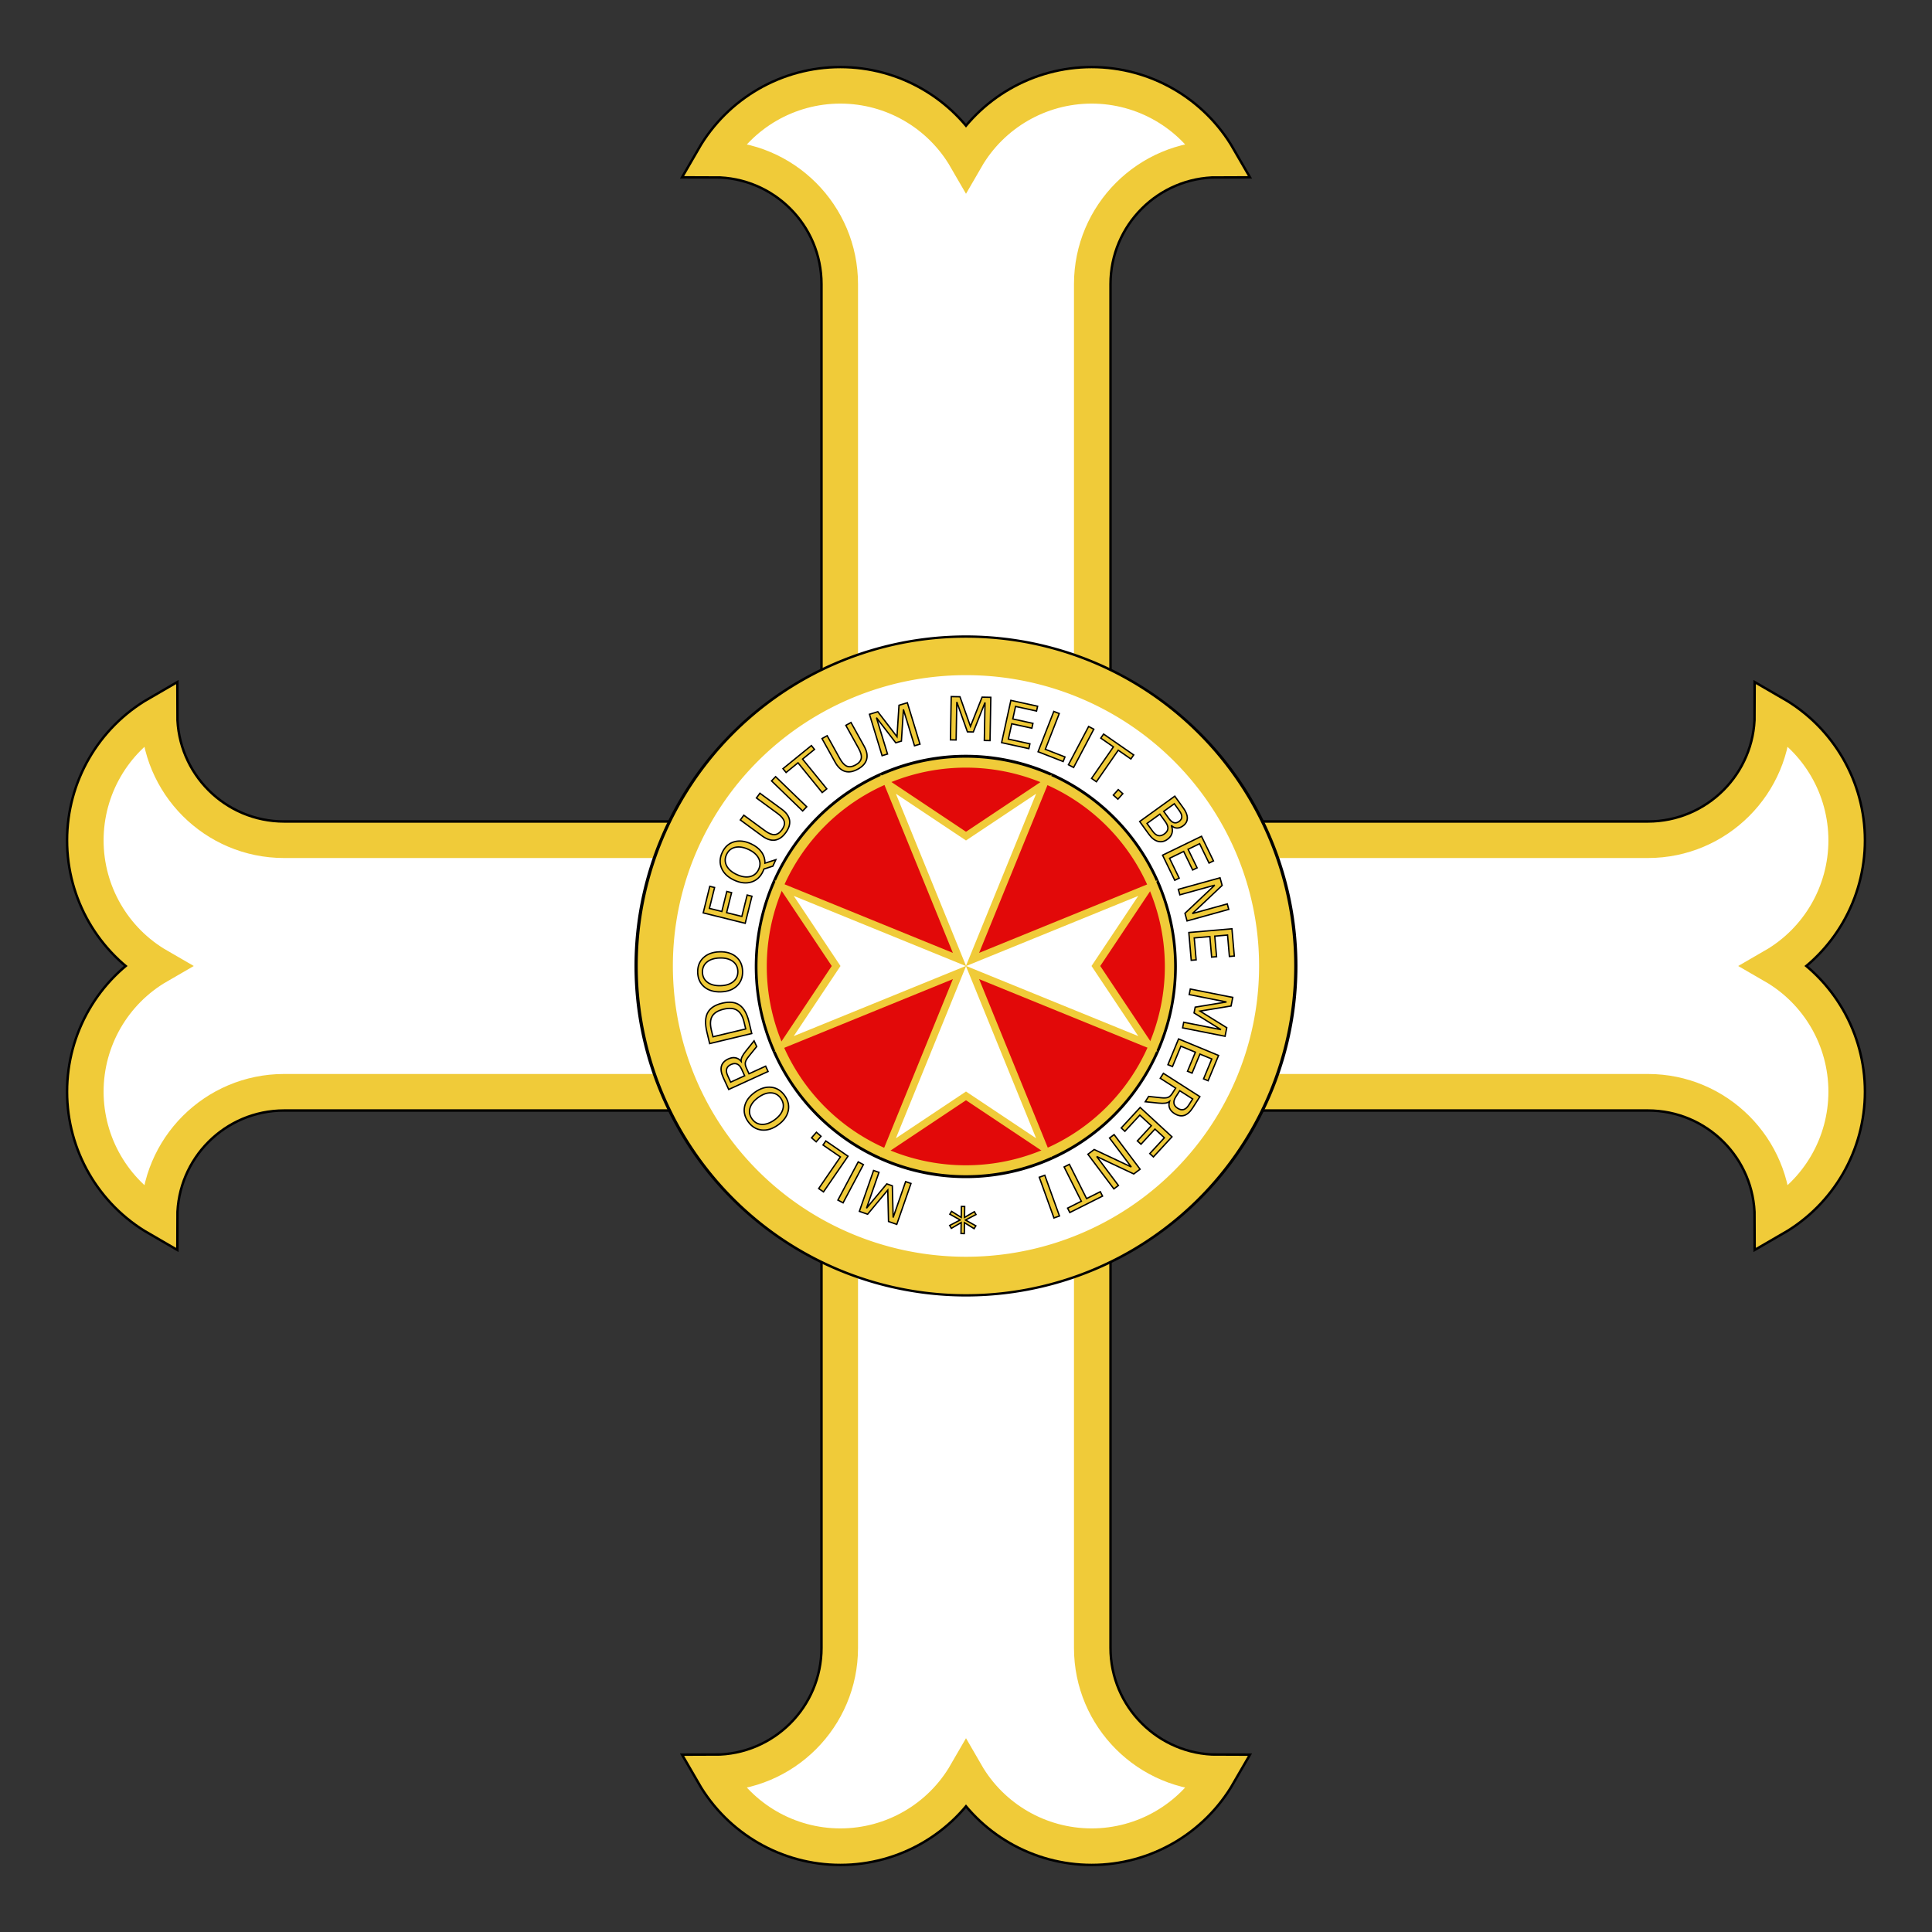 <?xml version="1.0" encoding="UTF-8" standalone="no"?>
<svg
   xmlns:dc="http://purl.org/dc/elements/1.1/"
   xmlns:cc="http://creativecommons.org/ns#"
   xmlns:rdf="http://www.w3.org/1999/02/22-rdf-syntax-ns#"
   xmlns:svg="http://www.w3.org/2000/svg"
   xmlns="http://www.w3.org/2000/svg"
   xmlns:sodipodi="http://sodipodi.sourceforge.net/DTD/sodipodi-0.dtd"
   xmlns:inkscape="http://www.inkscape.org/namespaces/inkscape"
   width="356.009"
   height="356.009"
   viewBox="0 0 595 595"
   id="svg13820"
   sodipodi:version="0.32"
   inkscape:version="0.46"
   sodipodi:docname="Croix mérite malte.svg"
   inkscape:output_extension="org.inkscape.output.svg.inkscape"
   version="1.0">
  <rect x="0" y="0" width="595" height="595" fill="#333333" stroke="none"/>
  <defs
     id="defs13833">
    <inkscape:perspective
       sodipodi:type="inkscape:persp3d"
       inkscape:vp_x="0 : 297.5 : 1"
       inkscape:vp_y="0 : 1000 : 0"
       inkscape:vp_z="595 : 297.5 : 1"
       inkscape:persp3d-origin="297.5 : 198.33333 : 1"
       id="perspective13837" />
  </defs>
  <sodipodi:namedview
     inkscape:window-height="974"
     inkscape:window-width="1264"
     inkscape:pageshadow="2"
     inkscape:pageopacity="0.0"
     guidetolerance="10.0"
     gridtolerance="10.0"
     objecttolerance="10.0"
     borderopacity="1.0"
     bordercolor="#666666"
     pagecolor="#ffffff"
     id="base"
     showgrid="false"
     inkscape:zoom="1.0980952"
     inkscape:cx="58.195724"
     inkscape:cy="269.98769"
     inkscape:window-x="0"
     inkscape:window-y="14"
     inkscape:current-layer="svg13820"
     inkscape:snap-global="false"
     inkscape:snap-intersection-grid-guide="false"
     showborder="true"
     inkscape:showpageshadow="false"
     showguides="true" />
  <title
     id="title13822">Heraldic Cross Moline</title>
  <desc
     id="desc13824">Heraldic Cross Moline</desc>
  <g
     id="g28762"
     transform="translate(0,-129.505)">
    <g
       id="g13828"
       style="fill:#ffffff;stroke:#000000;stroke-width:70.714;stroke-miterlimit:4;stroke-dasharray:none;stroke-opacity:1"
       transform="matrix(0.175,0,0,0.175,-52.5,77.005)">
      <path
         style="fill:#ffffff;stroke:#000000;stroke-width:70.714;stroke-miterlimit:4;stroke-dasharray:none;stroke-opacity:1"
         id="path13830"
         d="M 1778.9,3200 C 1778.9,3322.11 1679.9,3421.1 1557.79,3421.1 C 1603.4,3500.1 1687.68,3548.76 1778.89,3548.76 C 1870.11,3548.76 1954.39,3500.1 2000,3421.1 C 2045.61,3500.1 2129.89,3548.76 2221.1,3548.76 C 2312.32,3548.76 2396.6,3500.1 2442.21,3421.1 C 2320.1,3421.1 2221.1,3322.11 2221.1,3200 L 2221.1,2221.1 L 3200,2221.1 C 3322.11,2221.1 3421.1,2320.1 3421.1,2442.21 C 3500.1,2396.6 3548.76,2312.32 3548.76,2221.11 C 3548.76,2129.89 3500.1,2045.61 3421.1,2000 C 3500.1,1954.39 3548.76,1870.11 3548.76,1778.9 C 3548.76,1687.68 3500.1,1603.4 3421.1,1557.79 C 3421.1,1679.9 3322.11,1778.9 3200,1778.9 L 2221.1,1778.9 L 2221.1,800 C 2221.1,677.887 2320.1,578.895 2442.21,578.895 C 2396.6,499.902 2312.32,451.24 2221.1,451.24 C 2129.89,451.24 2045.61,499.902 2000,578.895 C 1954.39,499.902 1870.11,451.24 1778.89,451.24 C 1687.68,451.24 1603.4,499.902 1557.79,578.895 C 1679.9,578.895 1778.9,677.887 1778.9,800 L 1778.9,1778.9 L 800,1778.9 C 677.887,1778.9 578.895,1679.9 578.895,1557.79 C 499.902,1603.4 451.24,1687.68 451.24,1778.9 C 451.24,1870.11 499.902,1954.39 578.895,2000 C 499.902,2045.61 451.24,2129.89 451.24,2221.11 C 451.24,2312.32 499.902,2396.6 578.895,2442.21 C 578.895,2320.1 677.887,2221.1 800,2221.1 L 1778.9,2221.1 L 1778.9,3200 z" />
    </g>
    <path
       d="M 258.808,637.005 C 258.808,658.374 241.482,675.697 220.113,675.697 C 228.095,689.522 242.844,698.038 258.806,698.038 C 274.769,698.038 289.518,689.522 297.5,675.697 C 305.482,689.522 320.231,698.038 336.192,698.038 C 352.156,698.038 366.905,689.522 374.887,675.697 C 353.517,675.697 336.192,658.374 336.192,637.005 L 336.192,465.697 L 507.5,465.697 C 528.869,465.697 546.192,483.022 546.192,504.392 C 560.018,496.41 568.533,481.661 568.533,465.699 C 568.533,449.736 560.018,434.987 546.192,427.005 C 560.018,419.023 568.533,404.274 568.533,388.312 C 568.533,372.349 560.018,357.6 546.192,349.618 C 546.192,370.987 528.869,388.312 507.5,388.312 L 336.192,388.312 L 336.192,217.005 C 336.192,195.635 353.517,178.311 374.887,178.311 C 366.905,164.488 352.156,155.972 336.192,155.972 C 320.231,155.972 305.482,164.488 297.5,178.311 C 289.518,164.488 274.769,155.972 258.806,155.972 C 242.844,155.972 228.095,164.488 220.113,178.311 C 241.482,178.311 258.808,195.635 258.808,217.005 L 258.808,388.312 L 87.5,388.312 C 66.13,388.312 48.807,370.987 48.807,349.618 C 34.983,357.6 26.467,372.349 26.467,388.312 C 26.467,404.274 34.983,419.023 48.807,427.005 C 34.983,434.987 26.467,449.736 26.467,465.699 C 26.467,481.661 34.983,496.41 48.807,504.392 C 48.807,483.022 66.13,465.697 87.5,465.697 L 258.808,465.697 L 258.808,637.005 z"
       id="path14350"
       style="fill:#ffffff;fill-opacity:1;stroke:#f0cb39;stroke-width:10.875;stroke-miterlimit:4;stroke-dasharray:none;stroke-opacity:1" />
    <g
       id="g28753">
      <path
         sodipodi:type="arc"
         style="fill:#ffffff;fill-opacity:1;stroke:#000000;stroke-width:2.987;stroke-linejoin:round;stroke-miterlimit:4;stroke-dasharray:none;stroke-opacity:1"
         id="path14372"
         sodipodi:cx="298.78787"
         sodipodi:cy="292.99243"
         sodipodi:rx="109.4697"
         sodipodi:ry="102.38636"
         d="M 408.258,292.992 A 109.47,102.386 0 1 1 189.318,292.992 A 109.47,102.386 0 1 1 408.258,292.992 z"
         transform="matrix(0.92,0,0,0.98,22.608,139.859)" />
      <path
         sodipodi:type="arc"
         style="fill:#ffffff;fill-opacity:1;stroke:#f0cb39;stroke-width:12.375;stroke-linejoin:round;stroke-miterlimit:4;stroke-dasharray:none;stroke-opacity:1"
         id="path14374"
         sodipodi:cx="298.78787"
         sodipodi:cy="292.99243"
         sodipodi:rx="109.4697"
         sodipodi:ry="102.38636"
         d="M 408.258,292.992 A 109.47,102.386 0 1 1 189.318,292.992 A 109.47,102.386 0 1 1 408.258,292.992 z"
         transform="matrix(0.874,0,0,0.931,36.353,154.216)" />
      <path
         sodipodi:type="arc"
         style="font-size:27.543px;font-style:normal;font-variant:normal;font-weight:normal;font-stretch:normal;text-align:start;line-height:100%;writing-mode:lr-tb;text-anchor:start;fill:#ffffff;fill-opacity:1;stroke:none;stroke-width:7.917;stroke-linejoin:round;stroke-miterlimit:4;stroke-dasharray:none;stroke-opacity:1;font-family:Bitstream Vera Sans;-inkscape-font-specification:Bitstream Vera Sans"
         id="path14439"
         sodipodi:cx="298.78787"
         sodipodi:cy="292.99243"
         sodipodi:rx="109.4697"
         sodipodi:ry="102.38636"
         d="M 408.258,292.992 A 109.47,102.386 0 1 1 189.318,292.992 A 109.47,102.386 0 1 1 408.258,292.992 z"
         transform="matrix(-0.191,0.667,-0.712,-0.204,563.357,288.241)" />
      <path
         style="font-size:17.415px;font-style:normal;font-variant:normal;font-weight:normal;font-stretch:normal;text-align:start;line-height:100%;writing-mode:lr-tb;text-anchor:start;fill:#f0cb39;fill-opacity:1;stroke:#000000;stroke-width:0.422;stroke-linecap:butt;stroke-linejoin:miter;stroke-miterlimit:4;stroke-opacity:1;font-family:Bitstream Vera Sans;-inkscape-font-specification:Bitstream Vera Sans"
         d="M 276.179,506.573 L 273.64,505.69 L 273.407,496.005 L 267.198,503.45 L 264.659,502.567 L 269.038,489.977 L 270.699,490.554 L 266.854,501.61 L 273.104,494.104 L 274.816,494.699 L 275.06,504.464 L 278.904,493.408 L 280.557,493.983 L 276.179,506.573 z M 259.643,499.945 L 258.05,499.099 L 264.305,487.327 L 265.897,488.173 L 259.643,499.945 z M 253.615,496.568 L 252.129,495.547 L 258.817,485.81 L 253.467,482.135 L 254.326,480.884 L 261.163,485.581 L 253.615,496.568 z M 251.359,481.149 L 249.94,479.909 L 251.433,478.201 L 252.851,479.441 L 251.359,481.149 z M 231.606,474.107 C 232.37,475.17 233.373,475.73 234.615,475.786 C 235.858,475.843 237.163,475.38 238.531,474.397 C 239.894,473.418 240.748,472.33 241.091,471.135 C 241.434,469.939 241.223,468.809 240.459,467.746 C 239.695,466.682 238.694,466.125 237.455,466.073 C 236.215,466.022 234.914,466.485 233.551,467.465 C 232.183,468.448 231.326,469.534 230.979,470.725 C 230.633,471.916 230.841,473.043 231.606,474.107 L 231.606,474.107 z M 230.416,474.961 C 229.326,473.443 228.963,471.864 229.328,470.224 C 229.692,468.584 230.73,467.15 232.442,465.92 C 234.148,464.694 235.836,464.17 237.507,464.348 C 239.177,464.526 240.558,465.374 241.648,466.892 C 242.742,468.414 243.109,469.996 242.749,471.637 C 242.388,473.277 241.352,474.712 239.641,475.941 C 237.93,477.171 236.238,477.695 234.566,477.515 C 232.893,477.335 231.51,476.484 230.416,474.961 L 230.416,474.961 z M 228.238,456.34 C 228.196,455.934 228.294,455.475 228.532,454.964 C 228.77,454.453 229.153,453.874 229.682,453.227 L 232.236,450.049 L 233.041,451.812 L 230.638,454.783 C 230.009,455.554 229.647,456.189 229.554,456.686 C 229.46,457.184 229.562,457.757 229.858,458.407 L 230.674,460.194 L 235.799,457.854 L 236.548,459.495 L 224.422,465.031 L 222.731,461.327 C 222.098,459.941 221.916,458.774 222.184,457.827 C 222.452,456.881 223.17,456.14 224.34,455.606 C 225.104,455.258 225.818,455.146 226.483,455.271 C 227.149,455.396 227.734,455.752 228.238,456.34 L 228.238,456.34 z M 225.021,462.774 L 229.326,460.809 L 228.384,458.746 C 228.023,457.956 227.568,457.442 227.018,457.206 C 226.469,456.969 225.839,457.013 225.13,457.337 C 224.42,457.66 223.978,458.106 223.802,458.674 C 223.626,459.242 223.718,459.921 224.079,460.711 L 225.021,462.774 z M 219.576,448.801 L 229.657,446.39 L 229.151,444.271 C 228.723,442.482 228.004,441.269 226.995,440.632 C 225.986,439.995 224.607,439.886 222.859,440.304 C 221.122,440.72 219.949,441.439 219.341,442.463 C 218.732,443.487 218.641,444.893 219.069,446.682 L 219.576,448.801 z M 218.554,450.9 L 217.692,447.296 C 217.091,444.784 217.173,442.815 217.936,441.39 C 218.7,439.965 220.194,438.986 222.417,438.455 C 224.651,437.92 226.434,438.118 227.764,439.048 C 229.094,439.979 230.058,441.694 230.656,444.195 L 231.518,447.799 L 218.554,450.9 z M 216.336,428.945 C 216.372,430.254 216.889,431.28 217.886,432.024 C 218.883,432.767 220.224,433.115 221.908,433.069 C 223.586,433.022 224.902,432.6 225.856,431.802 C 226.811,431.005 227.27,429.951 227.233,428.642 C 227.197,427.333 226.68,426.31 225.683,425.573 C 224.686,424.835 223.349,424.49 221.671,424.536 C 219.987,424.583 218.668,425.002 217.713,425.794 C 216.759,426.586 216.3,427.636 216.336,428.945 L 216.336,428.945 z M 214.872,428.986 C 214.82,427.117 215.405,425.607 216.626,424.453 C 217.848,423.3 219.512,422.694 221.618,422.635 C 223.718,422.577 225.41,423.09 226.694,424.173 C 227.977,425.257 228.645,426.733 228.697,428.602 C 228.749,430.476 228.166,431.991 226.948,433.147 C 225.729,434.304 224.067,434.911 221.961,434.97 C 219.854,435.028 218.159,434.514 216.876,433.427 C 215.592,432.34 214.924,430.86 214.872,428.986 L 214.872,428.986 z M 216.567,410.645 L 218.596,402.465 L 220.069,402.83 L 218.474,409.26 L 222.304,410.21 L 223.833,404.049 L 225.306,404.415 L 223.777,410.576 L 228.466,411.739 L 230.1,405.153 L 231.573,405.519 L 229.504,413.855 L 216.567,410.645 z M 223.744,392.686 C 223.198,393.876 223.208,395.025 223.773,396.133 C 224.339,397.24 225.387,398.146 226.918,398.848 C 228.443,399.549 229.811,399.752 231.019,399.459 C 232.228,399.165 233.106,398.424 233.652,397.234 C 234.198,396.044 234.187,394.897 233.619,393.795 C 233.051,392.693 232.004,391.791 230.479,391.091 C 228.948,390.388 227.579,390.181 226.373,390.469 C 225.167,390.757 224.29,391.496 223.744,392.686 L 223.744,392.686 z M 235.582,395.34 L 238.934,394.265 L 238.025,396.245 L 235.263,397.148 C 235.192,397.332 235.137,397.472 235.099,397.569 C 235.061,397.666 235.022,397.758 234.983,397.845 C 234.2,399.549 233.006,400.649 231.399,401.146 C 229.792,401.643 228.034,401.453 226.125,400.577 C 224.21,399.698 222.917,398.487 222.246,396.945 C 221.575,395.402 221.631,393.779 222.413,392.075 C 223.193,390.376 224.386,389.28 225.991,388.786 C 227.597,388.291 229.357,388.484 231.272,389.363 C 232.679,390.008 233.752,390.843 234.494,391.868 C 235.235,392.893 235.598,394.05 235.582,395.34 L 235.582,395.34 z M 228.001,382.028 L 229.072,380.566 L 235.604,385.353 C 236.756,386.197 237.738,386.596 238.551,386.55 C 239.364,386.503 240.113,386.012 240.799,385.076 C 241.482,384.144 241.723,383.284 241.523,382.495 C 241.322,381.706 240.646,380.89 239.494,380.045 L 232.962,375.258 L 234.033,373.797 L 240.745,378.715 C 242.147,379.743 242.951,380.866 243.158,382.084 C 243.365,383.302 242.972,384.587 241.98,385.941 C 240.985,387.3 239.875,388.064 238.651,388.234 C 237.427,388.403 236.114,387.974 234.712,386.947 L 228.001,382.028 z M 237.613,369.996 L 238.866,368.699 L 248.449,377.965 L 247.195,379.262 L 237.613,369.996 z M 241.135,366.234 L 249.883,359.119 L 250.841,360.297 L 247.17,363.282 L 254.623,372.446 L 253.217,373.59 L 245.764,364.426 L 242.093,367.412 L 241.135,366.234 z M 253.157,356.962 L 254.742,356.083 L 258.669,363.165 C 259.362,364.414 260.087,365.188 260.845,365.486 C 261.602,365.784 262.488,365.651 263.503,365.089 C 264.513,364.529 265.092,363.848 265.241,363.048 C 265.389,362.248 265.117,361.223 264.424,359.974 L 260.497,352.892 L 262.082,352.013 L 266.117,359.29 C 266.96,360.81 267.22,362.166 266.898,363.359 C 266.576,364.552 265.681,365.555 264.213,366.369 C 262.74,367.186 261.412,367.415 260.23,367.057 C 259.048,366.698 258.035,365.759 257.192,364.239 L 253.157,356.962 z M 267.772,349.482 L 270.342,348.698 L 276.242,356.383 L 276.867,346.708 L 279.438,345.925 L 283.326,358.675 L 281.643,359.188 L 278.229,347.992 L 277.608,357.74 L 275.874,358.268 L 269.92,350.526 L 273.334,361.722 L 271.66,362.232 L 267.772,349.482 z M 292.95,344.033 L 295.637,344.082 L 298.872,353.214 L 302.457,344.207 L 305.144,344.256 L 304.9,357.584 L 303.142,357.552 L 303.356,345.849 L 299.752,354.927 L 297.94,354.894 L 294.67,345.689 L 294.456,357.393 L 292.706,357.361 L 292.95,344.033 z M 311.318,345.197 L 319.552,347.001 L 319.227,348.483 L 312.756,347.066 L 311.911,350.921 L 318.112,352.279 L 317.787,353.762 L 311.586,352.403 L 310.553,357.122 L 317.181,358.574 L 316.857,360.056 L 308.466,358.219 L 311.318,345.197 z M 324.54,348.599 L 326.22,349.255 L 321.927,360.259 L 327.974,362.618 L 327.423,364.033 L 319.695,361.018 L 324.54,348.599 z M 335.262,353.237 L 336.858,354.078 L 330.64,365.869 L 329.045,365.028 L 335.262,353.237 z M 339.876,355.576 L 349.144,361.999 L 348.279,363.246 L 344.39,360.551 L 337.662,370.26 L 336.172,369.227 L 342.9,359.519 L 339.011,356.823 L 339.876,355.576 z M 344.389,372.679 L 345.794,373.935 L 344.282,375.626 L 342.878,374.37 L 344.389,372.679 z M 357.207,380.242 L 353.247,383.1 L 354.94,385.446 C 355.507,386.233 356.091,386.698 356.69,386.842 C 357.289,386.986 357.924,386.816 358.595,386.331 C 359.271,385.844 359.633,385.295 359.68,384.684 C 359.728,384.074 359.468,383.375 358.9,382.588 L 357.207,380.242 z M 361.653,377.035 L 358.395,379.386 L 359.957,381.55 C 360.472,382.265 360.99,382.7 361.511,382.857 C 362.031,383.014 362.566,382.893 363.117,382.496 C 363.662,382.103 363.944,381.634 363.961,381.089 C 363.979,380.544 363.73,379.914 363.215,379.199 L 361.653,377.035 z M 361.799,374.705 L 364.495,378.441 C 365.3,379.556 365.688,380.582 365.66,381.52 C 365.632,382.458 365.191,383.235 364.336,383.851 C 363.675,384.328 363.038,384.554 362.424,384.527 C 361.81,384.5 361.239,384.222 360.71,383.693 C 361.075,384.524 361.156,385.315 360.953,386.067 C 360.75,386.819 360.282,387.459 359.549,387.989 C 358.583,388.685 357.601,388.895 356.601,388.618 C 355.601,388.341 354.664,387.597 353.79,386.386 L 350.99,382.505 L 361.799,374.705 z M 370.03,387.056 L 373.711,394.638 L 372.345,395.301 L 369.452,389.341 L 365.902,391.064 L 368.674,396.775 L 367.309,397.438 L 364.537,391.727 L 360.191,393.836 L 363.154,399.941 L 361.789,400.603 L 358.038,392.877 L 370.03,387.056 z M 375.738,399.847 L 376.385,402.188 L 367.212,410.857 L 377.96,407.885 L 378.426,409.572 L 365.578,413.124 L 364.931,410.783 L 374.104,402.115 L 363.356,405.086 L 362.89,403.4 L 375.738,399.847 z M 379.404,415.544 L 380.131,423.941 L 378.619,424.072 L 378.048,417.472 L 374.116,417.812 L 374.663,424.136 L 373.151,424.267 L 372.604,417.943 L 367.792,418.359 L 368.377,425.119 L 366.864,425.25 L 366.124,416.693 L 379.404,415.544 z M 379.655,436.685 L 379.133,439.321 L 369.573,440.894 L 377.806,446.012 L 377.284,448.648 L 364.208,446.056 L 364.55,444.331 L 376.032,446.607 L 367.732,441.457 L 368.084,439.68 L 377.721,438.085 L 366.239,435.81 L 366.579,434.093 L 379.655,436.685 z M 375.286,454.554 L 372.064,462.342 L 370.662,461.762 L 373.194,455.64 L 369.547,454.132 L 367.121,459.998 L 365.718,459.418 L 368.144,453.552 L 363.681,451.706 L 361.087,457.976 L 359.685,457.396 L 362.967,449.459 L 375.286,454.554 z M 360.156,468.75 C 359.838,469.005 359.399,469.172 358.841,469.249 C 358.283,469.327 357.588,469.319 356.758,469.226 L 352.703,468.806 L 353.746,467.174 L 357.546,467.579 C 358.535,467.688 359.264,467.648 359.733,467.456 C 360.201,467.265 360.628,466.868 361.013,466.266 L 362.071,464.611 L 357.324,461.577 L 358.295,460.057 L 369.527,467.237 L 367.334,470.667 C 366.513,471.951 365.632,472.738 364.692,473.026 C 363.751,473.315 362.739,473.114 361.656,472.421 C 360.949,471.969 360.467,471.43 360.211,470.803 C 359.954,470.176 359.936,469.492 360.156,468.75 L 360.156,468.75 z M 367.307,467.958 L 363.319,465.41 L 362.098,467.32 C 361.63,468.053 361.446,468.714 361.545,469.304 C 361.645,469.894 362.023,470.399 362.68,470.819 C 363.337,471.239 363.952,471.368 364.524,471.208 C 365.097,471.048 365.617,470.601 366.085,469.869 L 367.307,467.958 z M 360.935,479.607 L 355.221,485.803 L 354.105,484.774 L 358.597,479.904 L 355.696,477.228 L 351.392,481.895 L 350.276,480.866 L 354.58,476.199 L 351.03,472.925 L 346.429,477.912 L 345.313,476.883 L 351.137,470.57 L 360.935,479.607 z M 351.112,489.588 L 349.17,491.046 L 337.748,485.675 L 344.442,494.594 L 343.043,495.644 L 335.041,484.983 L 336.983,483.525 L 348.405,488.896 L 341.711,479.977 L 343.11,478.926 L 351.112,489.588 z M 339.548,497.872 L 329.47,502.931 L 328.789,501.575 L 333.018,499.452 L 327.718,488.895 L 329.338,488.082 L 334.638,498.638 L 338.867,496.515 L 339.548,497.872 z M 326.284,503.993 L 324.587,504.605 L 320.067,492.064 L 321.764,491.453 L 326.284,503.993 z M 292.478,506.911 L 295.707,505.223 L 292.526,503.438 L 293.056,502.57 L 296.03,504.424 L 296.076,501.058 L 297.094,501.072 L 297.048,504.438 L 300.073,502.666 L 300.578,503.548 L 297.35,505.245 L 300.531,507.021 L 300.001,507.898 L 297.026,506.045 L 296.98,509.41 L 295.962,509.396 L 296.008,506.031 L 292.984,507.802 L 292.478,506.911 z"
         id="text14441" />
      <path
         sodipodi:type="arc"
         style="fill:#ffffff;fill-opacity:1;stroke:#000000;stroke-width:7.917;stroke-linejoin:round;stroke-miterlimit:4;stroke-dasharray:none;stroke-opacity:1"
         id="path14378"
         sodipodi:cx="298.78787"
         sodipodi:cy="292.99243"
         sodipodi:rx="109.4697"
         sodipodi:ry="102.38636"
         d="M 408.258,292.992 A 109.47,102.386 0 1 1 189.318,292.992 A 109.47,102.386 0 1 1 408.258,292.992 z"
         transform="matrix(0.573,0,0,0.613,126.237,247.543)" />
      <path
         sodipodi:type="arc"
         style="fill:#e20909;fill-opacity:1;stroke:#f0cb39;stroke-width:4.99;stroke-linejoin:round;stroke-miterlimit:4;stroke-dasharray:none;stroke-opacity:1"
         id="path14376"
         sodipodi:cx="298.78787"
         sodipodi:cy="292.99243"
         sodipodi:rx="109.4697"
         sodipodi:ry="102.38636"
         d="M 408.258,292.992 A 109.47,102.386 0 1 1 189.318,292.992 A 109.47,102.386 0 1 1 408.258,292.992 z"
         transform="matrix(0.573,0,0,0.613,126.237,247.543)" />
      <path
         style="fill:#ffffff;stroke:#f0cb39;stroke-width:2.24;stroke-miterlimit:4;stroke-dasharray:none;stroke-opacity:1"
         d="M 241.499,451.005 L 295.5,429.005 L 273.5,483.004 L 297.5,467.004 L 321.5,483.004 L 299.5,429.005 L 353.501,451.005 L 337.5,427.005 L 353.501,403.005 L 299.5,425.005 L 321.5,371.005 L 297.5,387.005 L 273.5,371.005 L 295.5,425.005 L 241.499,403.005 L 257.5,427.005 L 241.499,451.005 z"
         id="path14425" />
    </g>
  </g>
</svg>
